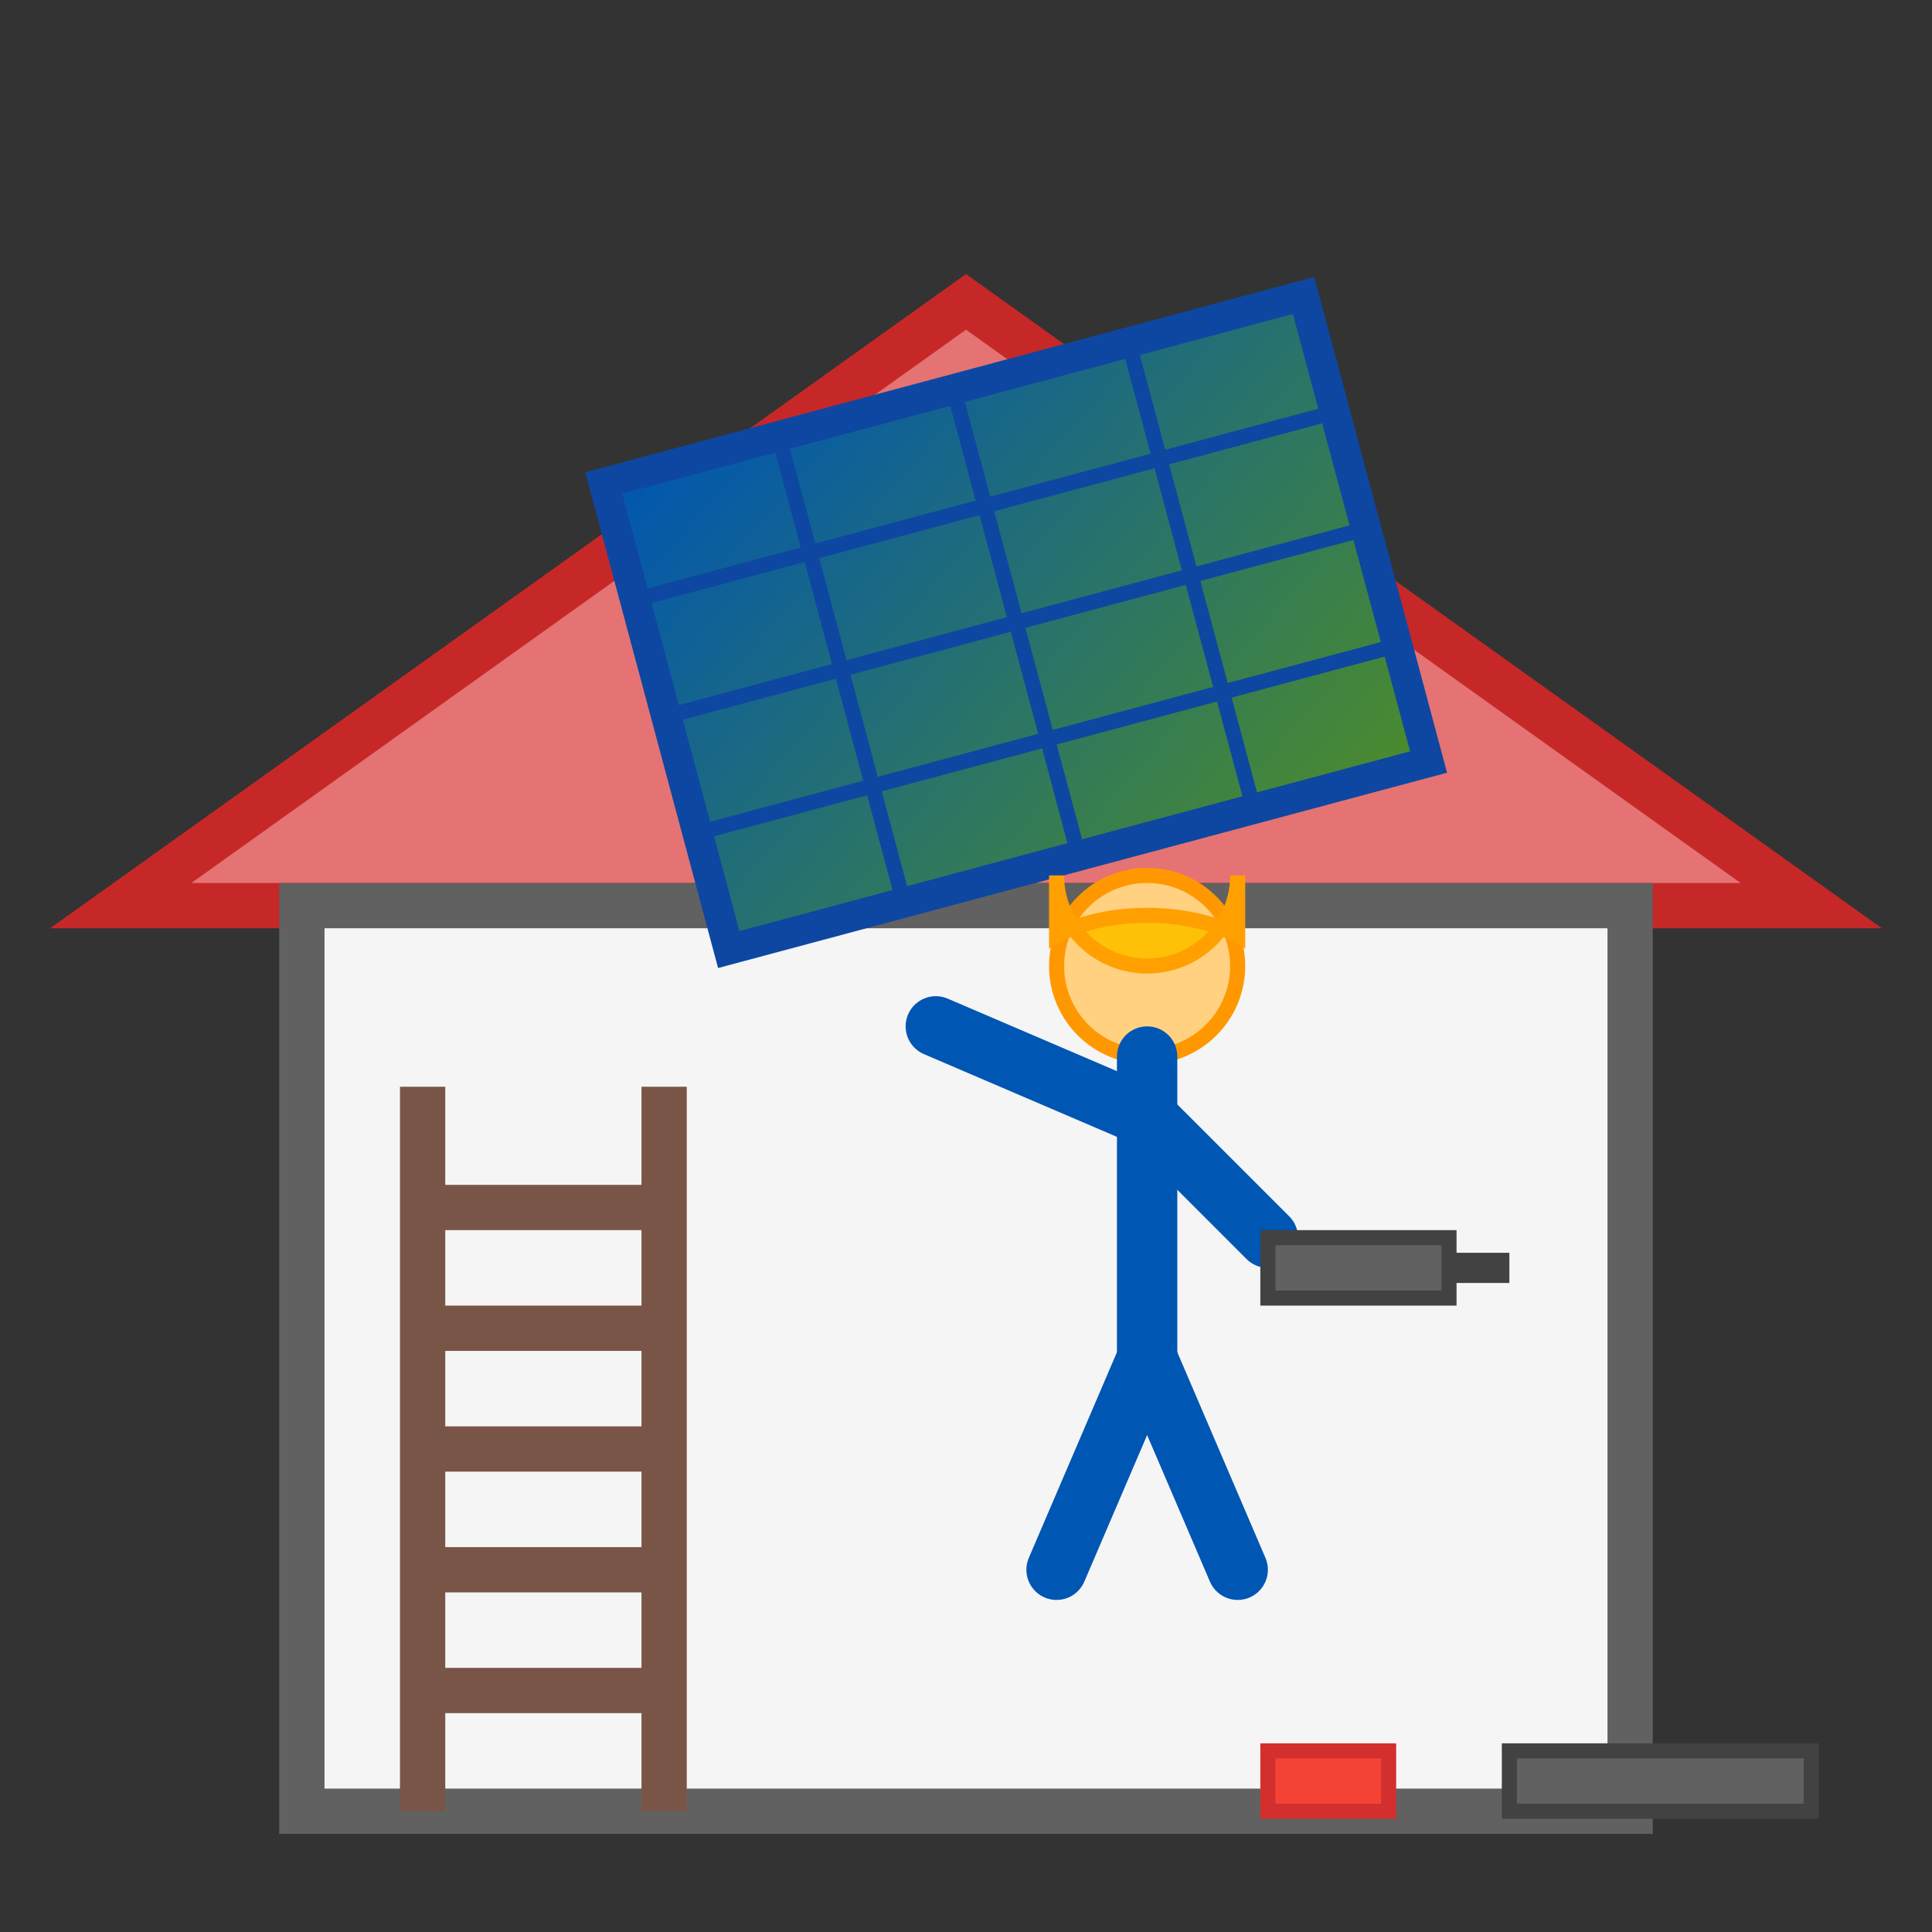 <svg xmlns="http://www.w3.org/2000/svg" width="64" height="64" viewBox="0 0 64 64">
  <rect x="0" y="0" width="64" height="64" fill="#333333" stroke="none"/>
  <defs>
    <linearGradient id="panel-gradient" x1="0%" y1="0%" x2="100%" y2="100%">
      <stop offset="0%" stop-color="#0056b3" />
      <stop offset="100%" stop-color="#4c8c2b" />
    </linearGradient>
  </defs>
  
  <!-- Roof -->
  <polygon points="4,30 32,10 60,30" fill="#E57373" stroke="#C62828" stroke-width="1.5" />
  
  <!-- House Wall -->
  <rect x="10" y="30" width="44" height="30" fill="#F5F5F5" stroke="#616161" stroke-width="1.5" />
  
  <!-- Solar Panel -->
  <g transform="translate(20, 16) rotate(-15)">
    <rect x="0" y="0" width="24" height="16" fill="url(#panel-gradient)" stroke="#0D47A1" stroke-width="1" />
    
    <!-- Panel Grid Lines -->
    <g stroke="#0D47A1" stroke-width="0.5">
      <line x1="0" y1="4" x2="24" y2="4" />
      <line x1="0" y1="8" x2="24" y2="8" />
      <line x1="0" y1="12" x2="24" y2="12" />
      
      <line x1="6" y1="0" x2="6" y2="16" />
      <line x1="12" y1="0" x2="12" y2="16" />
      <line x1="18" y1="0" x2="18" y2="16" />
    </g>
  </g>
  
  <!-- Worker Figure -->
  <g transform="translate(38, 32)">
    <!-- Head -->
    <circle cx="0" cy="0" r="3" fill="#FFD180" stroke="#FF9800" stroke-width="0.5" />
    
    <!-- Hard Hat -->
    <path d="M-3,-1 A4,2 0 0,1 3,-1 L3,-3 A1,1 0 0,1 -3,-3 Z" fill="#FFC107" stroke="#FFA000" stroke-width="0.5" />
    
    <!-- Body -->
    <line x1="0" y1="3" x2="0" y2="13" stroke="#0056b3" stroke-width="2" stroke-linecap="round" />
    
    <!-- Arms -->
    <line x1="0" y1="5" x2="-7" y2="2" stroke="#0056b3" stroke-width="2" stroke-linecap="round" />
    <line x1="0" y1="5" x2="4" y2="9" stroke="#0056b3" stroke-width="2" stroke-linecap="round" />
    
    <!-- Tool (Drill) -->
    <rect x="4" y="9" width="6" height="2" fill="#616161" stroke="#424242" stroke-width="0.5" />
    <line x1="10" y1="10" x2="12" y2="10" stroke="#424242" stroke-width="1" />
    
    <!-- Legs -->
    <line x1="0" y1="13" x2="-3" y2="20" stroke="#0056b3" stroke-width="2" stroke-linecap="round" />
    <line x1="0" y1="13" x2="3" y2="20" stroke="#0056b3" stroke-width="2" stroke-linecap="round" />
  </g>
  
  <!-- Ladder -->
  <g transform="translate(14, 36)">
    <line x1="0" y1="0" x2="0" y2="24" stroke="#795548" stroke-width="1.5" />
    <line x1="8" y1="0" x2="8" y2="24" stroke="#795548" stroke-width="1.5" />
    
    <!-- Rungs -->
    <line x1="0" y1="4" x2="8" y2="4" stroke="#795548" stroke-width="1.5" />
    <line x1="0" y1="8" x2="8" y2="8" stroke="#795548" stroke-width="1.5" />
    <line x1="0" y1="12" x2="8" y2="12" stroke="#795548" stroke-width="1.5" />
    <line x1="0" y1="16" x2="8" y2="16" stroke="#795548" stroke-width="1.5" />
    <line x1="0" y1="20" x2="8" y2="20" stroke="#795548" stroke-width="1.5" />
  </g>

  <!-- Tools on Ground -->
  <g transform="translate(50, 58)">
    <rect x="0" y="0" width="10" height="2" fill="#616161" stroke="#424242" stroke-width="0.5" />
    <rect x="-8" y="0" width="4" height="2" fill="#F44336" stroke="#D32F2F" stroke-width="0.5" />
  </g>
</svg>
